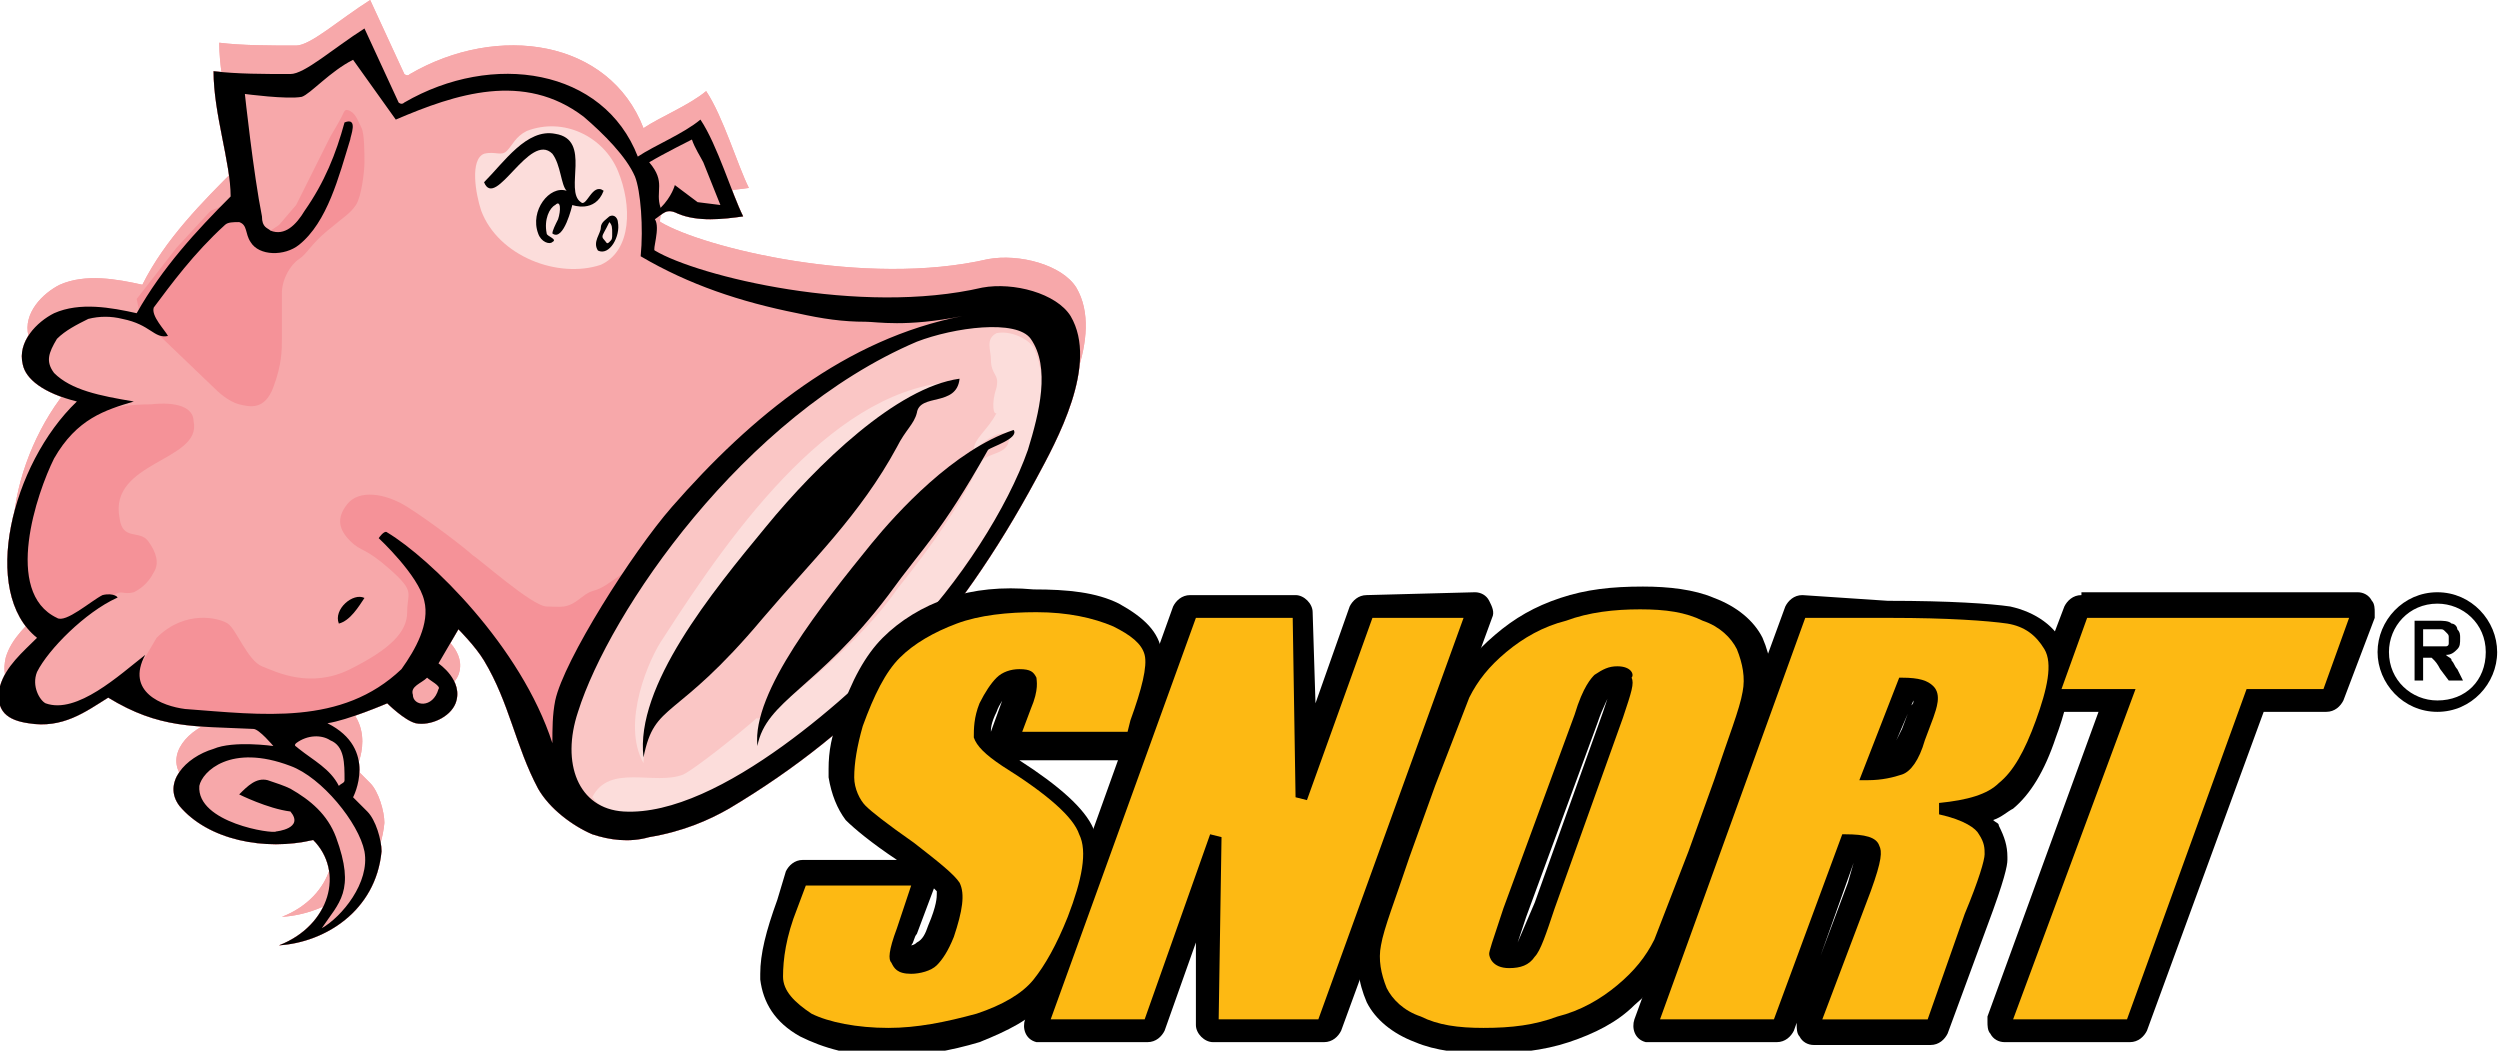 <?xml version="1.0" encoding="utf-8"?>
<!-- Generator: Adobe Illustrator 21.1.0, SVG Export Plug-In . SVG Version: 6.00 Build 0)  -->
<svg version="1.1" id="Layer_1" xmlns="http://www.w3.org/2000/svg" xmlns:xlink="http://www.w3.org/1999/xlink" x="0px" y="0px"
	 viewBox="0 0 87.8 36.9" style="enable-background:new 0 0 87.8 36.9;" xml:space="preserve">
<style type="text/css">
	.st0{fill:#F7A8AA;}
	.st1{fill:#FCDDDB;}
	.st2{fill:#F59298;}
	.st3{fill:#FAC6C5;}
	.st4{fill:#FDB913;}
</style>
<g>
	<g>
		<path id="B" class="st0" d="M37.6,11.1c-0.5-0.8-2-1.2-3.1-1c-4.3,1-10-0.4-11.5-1.3c-0.1,0,0.2-0.8,0-1.1
			c0.3-0.2,0.4-0.4,0.8-0.2c0.7,0.3,1.6,0.2,2.3,0.1c-0.4-0.8-0.9-2.5-1.5-3.4c-0.6,0.5-1.6,0.9-2.2,1.3c-1.2-3.1-5.1-3.7-8.2-1.9
			c-0.1,0.1-0.2,0-0.2,0L12.8,1c-1.1,0.7-2.1,1.6-2.6,1.6c-0.9,0-1.9,0-2.7-0.1c0,1.5,0.6,3.2,0.6,4.4C6.9,8.1,5.7,9.4,4.8,11
			c-0.9-0.2-2-0.4-2.9,0c-0.6,0.3-1.3,1-1.1,1.8c0.1,0.5,0.7,1,1.9,1.3c-2.3,2.2-3.4,6.7-1.4,8.3c-0.5,0.5-1.1,1-1.3,1.7
			C-0.2,25,0.3,25.3,1,25.4c1.2,0.2,2-0.4,2.8-0.9c1.8,1.1,3,1,5.1,1.1c0.2,0,0.7,0.6,0.7,0.6s-1.4-0.2-2.1,0.1
			c-1,0.3-1.8,1.2-1.2,2c1,1.2,3,1.6,4.7,1.2c1.1,1.1,0.6,3-1.2,3.7c1.6-0.1,3.4-1.2,3.6-3.3c0-0.4-0.2-1.1-0.5-1.4
			c-0.2-0.2-0.5-0.5-0.5-0.5s0.9-1.7-0.9-2.6c0.7-0.1,2.1-0.7,2.1-0.7s0.6,0.6,1,0.7c0.5,0.1,1.2-0.2,1.4-0.7
			c0.3-0.8-0.6-1.4-0.6-1.4l0.7-1.2c0,0,0.6,0.6,0.9,1.1c0.9,1.5,1.1,3,1.9,4.5c0.4,0.7,1.2,1.3,1.9,1.6c0.6,0.2,1.3,0.3,2,0.1
			c1.2-0.2,2.1-0.6,2.8-1c4.7-2.8,8-6.4,10.8-11.6C37.1,15.5,38.6,12.8,37.6,11.1L37.6,11.1z M24.3,4.9c0.1,0.3,0.3,0.6,0.4,0.8
			l0.6,1.5l-0.8-0.1l-0.8-0.6c0,0-0.1,0.4-0.5,0.8c-0.2-0.6,0.2-0.9-0.4-1.6C23.3,5.4,24.3,4.9,24.3,4.9L24.3,4.9z M12.8,29.9
			c0.2,1.1-0.8,2.3-1.5,2.7c0.6-0.9,1.2-1.3,0.5-3.2c-0.3-0.8-0.9-1.3-1.6-1.7c-0.2-0.1-0.5-0.2-0.8-0.3c-0.4-0.1-0.7,0.2-1,0.5
			c0,0,1,0.5,1.8,0.6c0.5,0.6-0.5,0.7-0.5,0.7c-0.1,0.1-2.8-0.3-2.7-1.6c0.1-0.5,1.1-1.5,3.2-0.7C11.3,27.3,12.6,28.9,12.8,29.9
			L12.8,29.9z M11.6,26c0.5,0.2,0.5,0.8,0.5,1.4c0,0.1-0.1,0.1-0.2,0.2c-0.3-0.6-0.9-0.9-1.4-1.3c-0.1-0.1-0.2-0.1-0.1-0.2
			C10.8,25.8,11.3,25.8,11.6,26L11.6,26z M15.4,24.2c-0.2,0.7-0.9,0.6-0.9,0.2c-0.1-0.3,0.3-0.4,0.5-0.6
			C15.1,23.9,15.5,24.1,15.4,24.2L15.4,24.2z M19.4,26.1c-1.1-3.4-4.3-6.5-5.8-7.4c-0.1-0.1-0.3,0.2-0.3,0.2s1.4,1.3,1.6,2.2
			c0.2,0.8-0.3,1.7-0.8,2.4c-2.1,2-4.9,1.6-7.6,1.4c-0.8-0.1-2.1-0.6-1.4-1.9c-0.9,0.7-2.4,2.1-3.5,1.7c-0.2-0.1-0.5-0.6-0.3-1.1
			c0.4-0.8,1.7-2.1,2.8-2.6C4.2,21,4,20.8,3.6,20.9c-0.4,0.2-1.3,1-1.6,0.8c-1.9-0.9-0.7-4.4-0.1-5.6c0.8-1.4,1.8-1.7,2.8-2
			c-1.2-0.2-2.2-0.4-2.8-1c-0.3-0.4-0.2-0.7,0.1-1.2c0.3-0.3,0.7-0.5,1.1-0.7c0.4-0.1,0.8-0.1,1.2,0c1,0.2,1.1,0.7,1.6,0.6
			c-0.1-0.2-0.6-0.7-0.5-1C6,10,6.8,8.9,7.9,7.9c0.1-0.1,0.3-0.1,0.5-0.1c0.3,0.1,0.2,0.4,0.4,0.7C9.1,9,10,9,10.5,8.6
			c1-0.8,1.4-2.4,1.8-3.7c0-0.1,0.3-0.8-0.2-0.6c-0.3,1.1-0.7,2.1-1.4,3.1C10.4,7.9,10,8.3,9.5,8.1C9.4,8,9.2,8,9.2,7.6
			C8.9,6.1,8.6,3.3,8.6,3.3s1.5,0.2,2,0.1c0.3-0.1,1-0.9,1.8-1.3c0.5,0.7,1,1.4,1.5,2.1c2.1-0.9,4.5-1.7,6.6-0.1
			c0.7,0.6,1.5,1.4,1.8,2.1c0.2,0.5,0.3,1.8,0.2,2.8C24.2,10,26,10.6,28,11c0.9,0.2,1.6,0.3,2.4,0.3c0.4,0,1.4,0.2,3.4-0.2
			c-4.1,0.8-7.4,3.5-10.2,6.7c-1.4,1.6-3.8,5.4-4.1,6.8C19.4,25.1,19.4,25.6,19.4,26.1L19.4,26.1z M36.1,15.8
			c-0.7,2-2.4,4.7-4.3,6.6c-1.7,1.8-6.5,6.3-9.9,6.1c-1.6-0.1-2.2-1.7-1.6-3.5c1.1-3.5,5.8-10.4,11.9-13c1.3-0.5,3.5-0.8,4-0.1
			C36.9,12.9,36.5,14.5,36.1,15.8L36.1,15.8z"/>
	</g>
	<g>
		<path id="C" class="st0" d="M37.6,11.1c-0.5-0.8-2-1.2-3.1-1c-4.3,1-10-0.4-11.5-1.3c-0.1,0,0.2-0.8,0-1.1
			c0.3-0.2,0.4-0.4,0.8-0.2c0.7,0.3,1.6,0.2,2.3,0.1c-0.4-0.8-0.9-2.5-1.5-3.4c-0.6,0.5-1.6,0.9-2.2,1.3c-1.2-3.1-5.1-3.7-8.2-1.9
			c-0.1,0.1-0.2,0-0.2,0L12.8,1c-1.1,0.7-2.1,1.6-2.6,1.6c-0.9,0-1.9,0-2.7-0.1c0,1.5,0.6,3.2,0.6,4.4C6.9,8.1,5.7,9.4,4.8,11
			c-0.9-0.2-2-0.4-2.9,0c-0.6,0.3-1.3,1-1.1,1.8c0.1,0.5,0.7,1,1.9,1.3c-2.3,2.2-3.4,6.7-1.4,8.3c-0.5,0.5-1.1,1-1.3,1.7
			C-0.2,25,0.3,25.3,1,25.4c1.2,0.2,2-0.4,2.8-0.9c1.8,1.1,3,1,5.1,1.1c0.2,0,0.7,0.6,0.7,0.6s-1.4-0.2-2.1,0.1
			c-1,0.3-1.8,1.2-1.2,2c1,1.2,3,1.6,4.7,1.2c1.1,1.1,0.6,3-1.2,3.7c1.6-0.1,3.4-1.2,3.6-3.3c0-0.4-0.2-1.1-0.5-1.4
			c-0.2-0.2-0.5-0.5-0.5-0.5s0.9-1.7-0.9-2.6c0.7-0.1,2.1-0.7,2.1-0.7s0.6,0.6,1,0.7c0.5,0.1,1.2-0.2,1.4-0.7
			c0.3-0.8-0.6-1.4-0.6-1.4l0.7-1.2c0,0,0.6,0.6,0.9,1.1c0.9,1.5,1.1,3,1.9,4.5c0.4,0.7,1.2,1.3,1.9,1.6c0.6,0.2,1.3,0.3,2,0.1
			c1.2-0.2,2.1-0.6,2.8-1c4.7-2.8,8-6.4,10.8-11.6C37.1,15.5,38.6,12.8,37.6,11.1L37.6,11.1z M36.1,15.8c-0.7,2-2.4,4.7-4.3,6.6
			c-1.7,1.8-6.5,6.3-9.9,6.1c-1.6-0.1-2.2-1.7-1.6-3.5c1.1-3.5,5.8-10.4,11.9-13c1.3-0.5,3.5-0.8,4-0.1
			C36.9,12.9,36.5,14.5,36.1,15.8L36.1,15.8z"/>
	</g>
</g>
<g>
	<g>
		<path id="D" class="st1" d="M16.9,7.4c-0.2-0.6-0.4-1.8,0.1-2c0.4-0.1,0.6,0.1,0.8-0.1s0.3-0.5,0.7-0.7c1.3-0.5,2.7,0.2,3.2,1.4
			s0.5,2.8-0.6,3.3C19.6,9.8,17.5,9,16.9,7.4L16.9,7.4z"/>
	</g>
	<g>
		<path id="E" class="st1" d="M34.8,12.6c0-0.3-0.2-0.7,0.2-0.9c0.5-0.1,1.1,0.2,1.3,0.5c1.3,2.8-2.1,7.5-4.3,10.1
			c-1.9,2.3-4.6,4.4-7.6,5.8c-1.2,0.4-2.7,1-3.6-0.1c0.6-1.2,2.2-0.4,3.2-0.8c0.4-0.2,1.8-1.3,2.6-2c-0.2,0.4,3.4-2.3,4.9-4.5
			c1.2-1.5,2.2-2.9,2.9-4.4c0.2-0.4,0.8-0.3,1-0.7c0-0.1,0.2-0.4,0-0.4c-0.5,0-0.8,0.3-1.2,0.6c0-0.4,0.5-0.7,0.8-1.3
			c-0.1,0.1-0.2-0.3,0-0.9C35.1,13.1,34.8,13.2,34.8,12.6L34.8,12.6z"/>
	</g>
	<g>
		<path id="F" class="st1" d="M29.7,15.6c-2.5,2.2-4.8,5.3-6.4,8.4c-0.7,1.4-0.7,2.9-0.7,2.8c-0.8-1.4,0.2-3.7,0.7-4.4
			c2.5-3.9,6.1-8.9,10.4-9C32.3,13.6,30.7,14.7,29.7,15.6L29.7,15.6z"/>
	</g>
</g>
<g>
	<g>
		<path id="G" class="st2" d="M5.5,22.4c1-1,2.2-0.7,2.5-0.5c0.3,0.2,0.7,1.3,1.2,1.5s1.7,0.8,3.1,0.1s2-1.3,2-2s0.3-0.7-0.6-1.5
			s-1-0.6-1.4-1s-0.5-0.8-0.1-1.3s1.3-0.4,2.1,0.1s2.1,1.5,2.3,1.7c0.2,0.1,2.1,1.8,2.6,1.8s0.7,0.1,1.2-0.3
			c0.5-0.4,0.4-0.1,1.1-0.6l1-0.7l-1.4,2.8l-1.1,3l-0.4,1.2l-1.2-1.8l-0.6-1.4l-1.1-0.9l-0.7-0.7l-0.6,0.7l-0.9,1.5l-3.7,1.5L8,25.3
			l-2.3-0.2l-1.2-1"/>
	</g>
	<g>
		<path id="H" class="st2" d="M6.8,14.8c0.3,1.4-3,1.4-2.6,3.4c0.1,0.8,0.7,0.4,1,0.8s0.4,0.8,0.2,1.1c-0.2,0.4-0.5,0.6-0.7,0.7
			c-0.4,0.1-0.4-0.1-0.7,0.1c-0.4,0.1-0.5,0.4-0.5,0.4l-1,0.7L2,22.2l-0.9-0.7l-0.4-1.1l0.2-2.1l0.5-1.6l0.9-1.5L3,14.4l1.1-0.1
			c0,0,0.5-0.1,1.2-0.1C6.2,14.1,6.8,14.3,6.8,14.8L6.8,14.8z"/>
	</g>
	<g>
		<path id="I" class="st2" d="M5.2,11.4l2.4,2.3c0,0,0.4,0.4,0.8,0.5s0.9,0.2,1.2-0.6s0.3-1.3,0.3-1.7s0-1.1,0-1.6s0.3-1,0.6-1.2
			s0.4-0.5,1-1s0.8-0.6,1-0.9s0.3-1.2,0.3-1.5s0-1-0.1-1.2s-0.2-0.5-0.4-0.6s-0.2,0-0.3,0.2s-0.4,0.7-0.4,0.7l-0.2,0.4l-0.4,0.8
			l-0.4,0.8l-0.2,0.4l-0.6,0.7L9.5,8.1L9,8.2L8.4,7.3L7.9,7.2L7.4,7.4L6.2,8.7l-1.4,1.8L4.9,11"/>
	</g>
</g>
<g>
	<g>
		<path id="B_1_" class="st0" d="M37.6,11.1c-0.5-0.8-2-1.2-3.1-1c-4.3,1-10-0.4-11.5-1.3c-0.1,0,0.2-0.8,0-1.1
			c0.3-0.2,0.4-0.4,0.8-0.2c0.7,0.3,1.6,0.2,2.3,0.1c-0.4-0.8-0.9-2.5-1.5-3.4c-0.6,0.5-1.6,0.9-2.2,1.3c-1.2-3.1-5.1-3.7-8.2-1.9
			c-0.1,0.1-0.2,0-0.2,0L12.8,1c-1.1,0.7-2.1,1.6-2.6,1.6c-0.9,0-1.9,0-2.7-0.1c0,1.5,0.6,3.2,0.6,4.4C6.9,8.1,5.7,9.4,4.8,11
			c-0.9-0.2-2-0.4-2.9,0c-0.6,0.3-1.3,1-1.1,1.8c0.1,0.5,0.7,1,1.9,1.3c-2.3,2.2-3.4,6.7-1.4,8.3c-0.5,0.5-1.1,1-1.3,1.7
			C-0.2,25,0.3,25.3,1,25.4c1.2,0.2,2-0.4,2.8-0.9c1.8,1.1,3,1,5.1,1.1c0.2,0,0.7,0.6,0.7,0.6s-1.4-0.2-2.1,0.1
			c-1,0.3-1.8,1.2-1.2,2c1,1.2,3,1.6,4.7,1.2c1.1,1.1,0.6,3-1.2,3.7c1.6-0.1,3.4-1.2,3.6-3.3c0-0.4-0.2-1.1-0.5-1.4
			c-0.2-0.2-0.5-0.5-0.5-0.5s0.9-1.7-0.9-2.6c0.7-0.1,2.1-0.7,2.1-0.7s0.6,0.6,1,0.7c0.5,0.1,1.2-0.2,1.4-0.7
			c0.3-0.8-0.6-1.4-0.6-1.4l0.7-1.2c0,0,0.6,0.6,0.9,1.1c0.9,1.5,1.1,3,1.9,4.5c0.4,0.7,1.2,1.3,1.9,1.6c0.6,0.2,1.3,0.3,2,0.1
			c1.2-0.2,2.1-0.6,2.8-1c4.7-2.8,8-6.4,10.8-11.6C37.1,15.5,38.6,12.8,37.6,11.1L37.6,11.1z M24.3,4.9c0.1,0.3,0.3,0.6,0.4,0.8
			l0.6,1.5l-0.8-0.1l-0.8-0.6c0,0-0.1,0.4-0.5,0.8c-0.2-0.6,0.2-0.9-0.4-1.6C23.3,5.4,24.3,4.9,24.3,4.9L24.3,4.9z M12.8,29.9
			c0.2,1.1-0.8,2.3-1.5,2.7c0.6-0.9,1.2-1.3,0.5-3.2c-0.3-0.8-0.9-1.3-1.6-1.7c-0.2-0.1-0.5-0.2-0.8-0.3c-0.4-0.1-0.7,0.2-1,0.5
			c0,0,1,0.5,1.8,0.6c0.5,0.6-0.5,0.7-0.5,0.7c-0.1,0.1-2.8-0.3-2.7-1.6c0.1-0.5,1.1-1.5,3.2-0.7C11.3,27.3,12.6,28.9,12.8,29.9
			L12.8,29.9z M11.6,26c0.5,0.2,0.5,0.8,0.5,1.4c0,0.1-0.1,0.1-0.2,0.2c-0.3-0.6-0.9-0.9-1.4-1.3c-0.1-0.1-0.2-0.1-0.1-0.2
			C10.8,25.8,11.3,25.8,11.6,26L11.6,26z M15.4,24.2c-0.2,0.7-0.9,0.6-0.9,0.2c-0.1-0.3,0.3-0.4,0.5-0.6
			C15.1,23.9,15.5,24.1,15.4,24.2L15.4,24.2z M19.4,26.1c-1.1-3.4-4.3-6.5-5.8-7.4c-0.1-0.1-0.3,0.2-0.3,0.2s1.4,1.3,1.6,2.2
			c0.2,0.8-0.3,1.7-0.8,2.4c-2.1,2-4.9,1.6-7.6,1.4c-0.8-0.1-2.1-0.6-1.4-1.9c-0.9,0.7-2.4,2.1-3.5,1.7c-0.2-0.1-0.5-0.6-0.3-1.1
			c0.4-0.8,1.7-2.1,2.8-2.6C4.2,21,4,20.8,3.6,20.9c-0.4,0.2-1.3,1-1.6,0.8c-1.9-0.9-0.7-4.4-0.1-5.6c0.8-1.4,1.8-1.7,2.8-2
			c-1.2-0.2-2.2-0.4-2.8-1c-0.3-0.4-0.2-0.7,0.1-1.2c0.3-0.3,0.7-0.5,1.1-0.7c0.4-0.1,0.8-0.1,1.2,0c1,0.2,1.1,0.7,1.6,0.6
			c-0.1-0.2-0.6-0.7-0.5-1C6,10,6.8,8.9,7.9,7.9c0.1-0.1,0.3-0.1,0.5-0.1c0.3,0.1,0.2,0.4,0.4,0.7C9.1,9,10,9,10.5,8.6
			c1-0.8,1.4-2.4,1.8-3.7c0-0.1,0.3-0.8-0.2-0.6c-0.3,1.1-0.7,2.1-1.4,3.1C10.4,7.9,10,8.3,9.5,8.1C9.4,8,9.2,8,9.2,7.6
			C8.9,6.1,8.6,3.3,8.6,3.3s1.5,0.2,2,0.1c0.3-0.1,1-0.9,1.8-1.3c0.5,0.7,1,1.4,1.5,2.1c2.1-0.9,4.5-1.7,6.6-0.1
			c0.7,0.6,1.5,1.4,1.8,2.1c0.2,0.5,0.3,1.8,0.2,2.8C24.2,10,26,10.6,28,11c0.9,0.2,1.6,0.3,2.4,0.3c0.4,0,1.4,0.2,3.4-0.2
			c-4.1,0.8-7.4,3.5-10.2,6.7c-1.4,1.6-3.8,5.4-4.1,6.8C19.4,25.1,19.4,25.6,19.4,26.1L19.4,26.1z M36.1,15.8
			c-0.7,2-2.4,4.7-4.3,6.6c-1.7,1.8-6.5,6.3-9.9,6.1c-1.6-0.1-2.2-1.7-1.6-3.5c1.1-3.5,5.8-10.4,11.9-13c1.3-0.5,3.5-0.8,4-0.1
			C36.9,12.9,36.5,14.5,36.1,15.8L36.1,15.8z"/>
	</g>
	<g>
		<path id="C_1_" class="st0" d="M37.6,11.1c-0.5-0.8-2-1.2-3.1-1c-4.3,1-10-0.4-11.5-1.3c-0.1,0,0.2-0.8,0-1.1
			c0.3-0.2,0.4-0.4,0.8-0.2c0.7,0.3,1.6,0.2,2.3,0.1c-0.4-0.8-0.9-2.5-1.5-3.4c-0.6,0.5-1.6,0.9-2.2,1.3c-1.2-3.1-5.1-3.7-8.2-1.9
			c-0.1,0.1-0.2,0-0.2,0L12.8,1c-1.1,0.7-2.1,1.6-2.6,1.6c-0.9,0-1.9,0-2.7-0.1c0,1.5,0.6,3.2,0.6,4.4C6.9,8.1,5.7,9.4,4.8,11
			c-0.9-0.2-2-0.4-2.9,0c-0.6,0.3-1.3,1-1.1,1.8c0.1,0.5,0.7,1,1.9,1.3c-2.3,2.2-3.4,6.7-1.4,8.3c-0.5,0.5-1.1,1-1.3,1.7
			C-0.2,25,0.3,25.3,1,25.4c1.2,0.2,2-0.4,2.8-0.9c1.8,1.1,3,1,5.1,1.1c0.2,0,0.7,0.6,0.7,0.6s-1.4-0.2-2.1,0.1
			c-1,0.3-1.8,1.2-1.2,2c1,1.2,3,1.6,4.7,1.2c1.1,1.1,0.6,3-1.2,3.7c1.6-0.1,3.4-1.2,3.6-3.3c0-0.4-0.2-1.1-0.5-1.4
			c-0.2-0.2-0.5-0.5-0.5-0.5s0.9-1.7-0.9-2.6c0.7-0.1,2.1-0.7,2.1-0.7s0.6,0.6,1,0.7c0.5,0.1,1.2-0.2,1.4-0.7
			c0.3-0.8-0.6-1.4-0.6-1.4l0.7-1.2c0,0,0.6,0.6,0.9,1.1c0.9,1.5,1.1,3,1.9,4.5c0.4,0.7,1.2,1.3,1.9,1.6c0.6,0.2,1.3,0.3,2,0.1
			c1.2-0.2,2.1-0.6,2.8-1c4.7-2.8,8-6.4,10.8-11.6C37.1,15.5,38.6,12.8,37.6,11.1L37.6,11.1z M36.1,15.8c-0.7,2-2.4,4.7-4.3,6.6
			c-1.7,1.8-6.5,6.3-9.9,6.1c-1.6-0.1-2.2-1.7-1.6-3.5c1.1-3.5,5.8-10.4,11.9-13c1.3-0.5,3.5-0.8,4-0.1
			C36.9,12.9,36.5,14.5,36.1,15.8L36.1,15.8z"/>
	</g>
</g>
<g>
	<g>
		<path id="D_1_" class="st1" d="M16.9,7.4c-0.2-0.6-0.4-1.8,0.1-2c0.4-0.1,0.6,0.1,0.8-0.1s0.3-0.5,0.7-0.7
			c1.3-0.5,2.7,0.2,3.2,1.4s0.5,2.8-0.6,3.3C19.6,9.8,17.5,9,16.9,7.4L16.9,7.4z"/>
	</g>
	<g>
		<path id="E_1_" class="st1" d="M34.8,12.6c0-0.3-0.2-0.7,0.2-0.9c0.5-0.1,1.1,0.2,1.3,0.5c1.3,2.8-2.1,7.5-4.3,10.1
			c-1.9,2.3-4.6,4.4-7.6,5.8c-1.2,0.4-2.7,1-3.6-0.1c0.6-1.2,2.2-0.4,3.2-0.8c0.4-0.2,1.8-1.3,2.6-2c-0.2,0.4,3.4-2.3,4.9-4.5
			c1.2-1.5,2.2-2.9,2.9-4.4c0.2-0.4,0.8-0.3,1-0.7c0-0.1,0.2-0.4,0-0.4c-0.5,0-0.8,0.3-1.2,0.6c0-0.4,0.5-0.7,0.8-1.3
			c-0.1,0.1-0.2-0.3,0-0.9C35.1,13.1,34.8,13.2,34.8,12.6L34.8,12.6z"/>
	</g>
	<g>
		<path id="F_1_" class="st1" d="M29.7,15.6c-2.5,2.2-4.8,5.3-6.4,8.4c-0.7,1.4-0.7,2.9-0.7,2.8c-0.8-1.4,0.2-3.7,0.7-4.4
			c2.5-3.9,6.1-8.9,10.4-9C32.3,13.6,30.7,14.7,29.7,15.6L29.7,15.6z"/>
	</g>
</g>
<g>
	<g>
		<path id="G_1_" class="st2" d="M5.5,22.4c1-1,2.2-0.7,2.5-0.5c0.3,0.2,0.7,1.3,1.2,1.5s1.7,0.8,3.1,0.1s2-1.3,2-2s0.3-0.7-0.6-1.5
			s-1-0.6-1.4-1s-0.5-0.8-0.1-1.3s1.3-0.4,2.1,0.1s2.1,1.5,2.3,1.7c0.2,0.1,2.1,1.8,2.6,1.8s0.7,0.1,1.2-0.3
			c0.5-0.4,0.4-0.1,1.1-0.6l1-0.7l-1.4,2.8l-1.1,3l-0.4,1.2l-1.2-1.8l-0.6-1.4l-1.1-0.9l-0.7-0.7l-0.6,0.7l-0.9,1.5l-3.7,1.5L8,25.3
			l-2.3-0.2l-1.2-1"/>
	</g>
	<g>
		<path id="H_1_" class="st2" d="M6.8,14.8c0.3,1.4-3,1.4-2.6,3.4c0.1,0.8,0.7,0.4,1,0.8s0.4,0.8,0.2,1.1c-0.2,0.4-0.5,0.6-0.7,0.7
			c-0.4,0.1-0.4-0.1-0.7,0.1c-0.4,0.1-0.5,0.4-0.5,0.4l-1,0.7L2,22.2l-0.9-0.7l-0.4-1.1l0.2-2.1l0.5-1.6l0.9-1.5L3,14.4l1.1-0.1
			c0,0,0.5-0.1,1.2-0.1C6.2,14.1,6.8,14.3,6.8,14.8L6.8,14.8z"/>
	</g>
	<g>
		<path id="I_1_" class="st2" d="M5.2,11.4l2.4,2.3c0,0,0.4,0.4,0.8,0.5s0.9,0.2,1.2-0.6s0.3-1.3,0.3-1.7s0-1.1,0-1.6s0.3-1,0.6-1.2
			s0.4-0.5,1-1s0.8-0.6,1-0.9s0.3-1.2,0.3-1.5s0-1-0.1-1.2s-0.2-0.5-0.4-0.6s-0.2,0-0.3,0.2s-0.4,0.7-0.4,0.7l-0.2,0.4l-0.4,0.8
			l-0.4,0.8l-0.2,0.4l-0.6,0.7L9.5,8.1L9,8.2L8.4,7.3L7.9,7.2L7.4,7.4L6.2,8.7l-1.4,1.8L4.9,11"/>
	</g>
</g>
<g>
	<g>
		<path id="B_2_" class="st0" d="M37.8,10.1c-0.5-0.8-2-1.2-3.1-1c-4.3,1-10-0.4-11.5-1.3c-0.1,0,0.2-0.8,0-1.1
			c0.3-0.2,0.4-0.4,0.8-0.2c0.7,0.3,1.6,0.2,2.3,0.1c-0.4-0.8-0.9-2.5-1.5-3.4c-0.6,0.5-1.6,0.9-2.2,1.3c-1.2-3.1-5.1-3.7-8.2-1.9
			c-0.1,0.1-0.2,0-0.2,0L13,0c-1.1,0.7-2.1,1.6-2.6,1.6c-0.9,0-1.9,0-2.7-0.1c0,1.5,0.6,3.2,0.6,4.4C7.1,7.1,5.8,8.4,5,10
			c-0.9-0.2-2-0.4-2.9,0c-0.6,0.3-1.3,1-1.1,1.8c0.1,0.5,0.7,1,1.9,1.3c-2.3,2.2-3.4,6.7-1.4,8.3c-0.5,0.5-1.1,1-1.3,1.7
			C0,24,0.5,24.3,1.1,24.4c1.2,0.2,2-0.4,2.8-0.9c1.8,1.1,3,1,5.1,1.1c0.2,0,0.7,0.6,0.7,0.6s-1.4-0.2-2.1,0.1c-1,0.3-1.8,1.2-1.2,2
			c1,1.2,3,1.6,4.7,1.2c1.1,1.1,0.6,3-1.2,3.7c1.6-0.1,3.4-1.2,3.6-3.3c0-0.4-0.2-1.1-0.5-1.4c-0.2-0.2-0.5-0.5-0.5-0.5
			s0.9-1.7-0.9-2.6c0.7-0.1,2.1-0.7,2.1-0.7s0.6,0.6,1,0.7c0.5,0.1,1.2-0.2,1.4-0.7c0.3-0.8-0.6-1.4-0.6-1.4l0.7-1.2
			c0,0,0.6,0.6,0.9,1.1c0.9,1.5,1.1,3,1.9,4.5c0.4,0.7,1.2,1.3,1.9,1.6c0.6,0.2,1.3,0.3,2,0.1c1.2-0.2,2.1-0.6,2.8-1
			c4.7-2.8,8-6.4,10.8-11.6C37.3,14.5,38.8,11.8,37.8,10.1L37.8,10.1z M24.5,3.9c0.1,0.3,0.3,0.6,0.4,0.8l0.6,1.5l-0.8-0.1l-0.8-0.6
			c0,0-0.1,0.4-0.5,0.8c-0.2-0.6,0.2-0.9-0.4-1.6C23.4,4.4,24.5,3.9,24.5,3.9L24.5,3.9z M13,28.9c0.2,1.1-0.8,2.3-1.5,2.7
			c0.6-0.9,1.2-1.3,0.5-3.2c-0.3-0.8-0.9-1.3-1.6-1.7c-0.2-0.1-0.5-0.2-0.8-0.3c-0.4-0.1-0.7,0.2-1,0.5c0,0,1,0.5,1.8,0.6
			c0.5,0.6-0.5,0.7-0.5,0.7c-0.1,0.1-2.8-0.3-2.6-1.6c0.1-0.5,1.1-1.5,3.2-0.7C11.5,26.3,12.8,27.9,13,28.9L13,28.9z M11.8,25
			c0.5,0.2,0.5,0.8,0.5,1.4c0,0.1-0.1,0.1-0.2,0.2c-0.3-0.6-0.9-0.9-1.4-1.3c-0.1-0.1-0.2-0.1-0.1-0.2C11,24.8,11.4,24.8,11.8,25
			L11.8,25z M15.6,23.2c-0.2,0.7-0.9,0.6-0.9,0.2c-0.1-0.3,0.3-0.4,0.5-0.6C15.3,22.9,15.7,23.1,15.6,23.2L15.6,23.2z M19.6,25.1
			c-1.1-3.4-4.3-6.5-5.8-7.4c-0.1-0.1-0.3,0.2-0.3,0.2s1.4,1.3,1.6,2.2c0.2,0.8-0.3,1.7-0.8,2.4c-2.1,2-4.9,1.6-7.6,1.4
			c-0.8-0.1-2.1-0.6-1.4-1.9c-0.9,0.7-2.4,2.1-3.5,1.7c-0.2-0.1-0.5-0.6-0.3-1.1c0.4-0.8,1.7-2.1,2.8-2.6c0.1-0.1-0.1-0.3-0.5-0.1
			c-0.4,0.2-1.3,1-1.6,0.8c-1.9-0.9-0.7-4.4-0.1-5.6c0.8-1.4,1.8-1.7,2.8-2c-1.2-0.2-2.2-0.4-2.8-1c-0.3-0.4-0.2-0.7,0.1-1.2
			c0.3-0.3,0.7-0.5,1.1-0.7c0.4-0.1,0.8-0.1,1.2,0c1,0.2,1.1,0.7,1.6,0.6c-0.1-0.2-0.6-0.7-0.5-1C6.1,9,7,7.9,8.1,6.9
			c0.1-0.1,0.3-0.1,0.5-0.1C8.9,6.9,8.8,7.2,9,7.5C9.3,8,10.1,8,10.7,7.6c1-0.8,1.4-2.4,1.8-3.7c0-0.1,0.3-0.8-0.2-0.6
			c-0.3,1.1-0.7,2.1-1.4,3.1c-0.3,0.4-0.7,0.8-1.2,0.6C9.6,7,9.4,7,9.3,6.6C9.1,5.1,8.8,2.3,8.8,2.3s1.5,0.2,2,0.1
			c0.3-0.1,1-0.9,1.8-1.3c0.5,0.7,1,1.4,1.5,2.1c2.1-0.9,4.6-1.7,6.6-0.1c0.7,0.6,1.5,1.4,1.8,2.1c0.2,0.5,0.3,1.8,0.2,2.8
			c1.8,0.9,3.5,1.5,5.5,1.9c0.9,0.2,1.6,0.3,2.4,0.3c0.4,0,1.4,0.2,3.4-0.2c-4.1,0.8-7.4,3.5-10.2,6.7c-1.4,1.6-3.8,5.4-4.1,6.8
			C19.6,24.1,19.5,24.6,19.6,25.1L19.6,25.1z M36.3,14.8c-0.7,2-2.4,4.7-4.3,6.6c-1.7,1.8-6.5,6.3-9.9,6.1c-1.6-0.1-2.2-1.7-1.6-3.5
			c1.1-3.5,5.8-10.4,11.9-13c1.3-0.5,3.5-0.8,4-0.1C37.1,11.9,36.7,13.5,36.3,14.8L36.3,14.8z"/>
	</g>
	<g>
		<path id="C_2_" class="st0" d="M37.8,10.1c-0.5-0.8-2-1.2-3.1-1c-4.3,1-10-0.4-11.5-1.3c-0.1,0,0.2-0.8,0-1.1
			c0.3-0.2,0.4-0.4,0.8-0.2c0.7,0.3,1.6,0.2,2.3,0.1c-0.4-0.8-0.9-2.5-1.5-3.4c-0.6,0.5-1.6,0.9-2.2,1.3c-1.2-3.1-5.1-3.7-8.2-1.9
			c-0.1,0.1-0.2,0-0.2,0L13,0c-1.1,0.7-2.1,1.6-2.6,1.6c-0.9,0-1.9,0-2.7-0.1c0,1.5,0.6,3.2,0.6,4.4C7.1,7.1,5.8,8.4,5,10
			c-0.9-0.2-2-0.4-2.9,0c-0.6,0.3-1.3,1-1.1,1.8c0.1,0.5,0.7,1,1.9,1.3c-2.3,2.2-3.4,6.7-1.4,8.3c-0.5,0.5-1.1,1-1.3,1.7
			C0,24,0.5,24.3,1.1,24.4c1.2,0.2,2-0.4,2.8-0.9c1.8,1.1,3,1,5.1,1.1c0.2,0,0.7,0.6,0.7,0.6s-1.4-0.2-2.1,0.1c-1,0.3-1.8,1.2-1.2,2
			c1,1.2,3,1.6,4.7,1.2c1.1,1.1,0.6,3-1.2,3.7c1.6-0.1,3.4-1.2,3.6-3.3c0-0.4-0.2-1.1-0.5-1.4c-0.2-0.2-0.5-0.5-0.5-0.5
			s0.9-1.7-0.9-2.6c0.7-0.1,2.1-0.7,2.1-0.7s0.6,0.6,1,0.7c0.5,0.1,1.2-0.2,1.4-0.7c0.3-0.8-0.6-1.4-0.6-1.4l0.7-1.2
			c0,0,0.6,0.6,0.9,1.1c0.9,1.5,1.1,3,1.9,4.5c0.4,0.7,1.2,1.3,1.9,1.6c0.6,0.2,1.3,0.3,2,0.1c1.2-0.2,2.1-0.6,2.8-1
			c4.7-2.8,8-6.4,10.8-11.6C37.3,14.5,38.8,11.8,37.8,10.1L37.8,10.1z M36.3,14.8c-0.7,2-2.4,4.7-4.3,6.6c-1.7,1.8-6.5,6.3-9.9,6.1
			c-1.6-0.1-2.2-1.7-1.6-3.5c1.1-3.5,5.8-10.4,11.9-13c1.3-0.5,3.5-0.8,4-0.1C37.1,11.9,36.7,13.5,36.3,14.8L36.3,14.8z"/>
	</g>
</g>
<path class="st3" d="M20.7,28.5c1.6,1.7,7-0.7,11.2-5.6c4.2-4.9,6.2-10,5-11.5c-1-1.3-7.5,0.4-12,5.7C20.6,22,18.6,26.2,20.7,28.5
	L20.7,28.5z"/>
<g>
	<g>
		<path id="D_2_" class="st1" d="M16.9,7.4c-0.2-0.6-0.4-1.8,0.1-2c0.4-0.1,0.6,0.1,0.8-0.1s0.3-0.5,0.7-0.7
			c1.3-0.5,2.7,0.2,3.2,1.4s0.5,2.8-0.6,3.3C19.6,9.8,17.5,9,16.9,7.4L16.9,7.4z"/>
	</g>
	<g>
		<path id="E_2_" class="st1" d="M34.8,12.6c0-0.3-0.2-0.7,0.2-0.9c0.5-0.1,1.1,0.2,1.3,0.5c1.3,2.8-2.1,7.5-4.3,10.1
			c-1.9,2.3-4.6,4.4-7.6,5.8c-1.2,0.4-2.7,1-3.6-0.1c0.6-1.2,2.2-0.4,3.2-0.8c0.4-0.2,1.8-1.3,2.6-2c-0.2,0.4,3.4-2.3,4.9-4.5
			c1.2-1.5,2.2-2.9,2.9-4.4c0.2-0.4,0.8-0.3,1-0.7c0-0.1,0.2-0.4,0-0.4c-0.5,0-0.8,0.3-1.2,0.6c0-0.4,0.5-0.7,0.8-1.3
			c-0.1,0.1-0.2-0.3,0-0.9C35.1,13.1,34.8,13.2,34.8,12.6L34.8,12.6z"/>
	</g>
	<g>
		<path id="F_2_" class="st1" d="M29.7,15.6c-2.5,2.2-4.8,5.3-6.4,8.4c-0.7,1.4-0.7,2.9-0.7,2.8c-0.8-1.4,0.2-3.7,0.7-4.4
			c2.5-3.9,6.1-8.9,10.4-9C32.3,13.6,30.7,14.7,29.7,15.6L29.7,15.6z"/>
	</g>
</g>
<g>
	<g>
		<path id="G_2_" class="st2" d="M5.5,22.4c1-1,2.2-0.7,2.5-0.5c0.3,0.2,0.7,1.3,1.2,1.5s1.7,0.8,3.1,0.1s2-1.3,2-2s0.3-0.7-0.6-1.5
			s-1-0.6-1.4-1s-0.5-0.8-0.1-1.3s1.3-0.4,2.1,0.1s2.1,1.5,2.3,1.7c0.2,0.1,2.1,1.8,2.6,1.8s0.7,0.1,1.2-0.3
			c0.5-0.4,0.4-0.1,1.1-0.6l1-0.7l-1.4,2.8l-1.1,3l-0.4,1.2l-1.2-1.8l-0.6-1.4l-1.1-0.9l-0.7-0.7l-0.6,0.7l-0.9,1.5l-3.7,1.5L8,25.3
			l-2.3-0.2l-1.2-1"/>
	</g>
	<g>
		<path id="H_2_" class="st2" d="M6.8,14.8c0.3,1.4-3,1.4-2.6,3.4c0.1,0.8,0.7,0.4,1,0.8s0.4,0.8,0.2,1.1c-0.2,0.4-0.5,0.6-0.7,0.7
			c-0.4,0.1-0.4-0.1-0.7,0.1c-0.4,0.1-0.5,0.4-0.5,0.4l-1,0.7L2,22.2l-0.9-0.7l-0.4-1.1l0.2-2.1l0.5-1.6l0.9-1.5L3,14.4l1.1-0.1
			c0,0,0.5-0.1,1.2-0.1C6.2,14.1,6.8,14.3,6.8,14.8L6.8,14.8z"/>
	</g>
	<g>
		<path id="I_2_" class="st2" d="M5.2,11.4l2.4,2.3c0,0,0.4,0.4,0.8,0.5s0.9,0.2,1.2-0.6s0.3-1.3,0.3-1.7s0-1.1,0-1.6s0.3-1,0.6-1.2
			s0.4-0.5,1-1s0.8-0.6,1-0.9s0.3-1.2,0.3-1.5s0-1-0.1-1.2s-0.2-0.5-0.4-0.6s-0.2,0-0.3,0.2s-0.4,0.7-0.4,0.7l-0.2,0.4l-0.4,0.8
			l-0.4,0.8l-0.2,0.4l-0.6,0.7L9.5,8.1L9,8.2L8.4,7.3L7.9,7.2L7.4,7.4L6.2,8.7l-1.4,1.8L4.9,11"/>
	</g>
</g>
<g>
	<path id="B_3_" d="M37.6,11.1c-0.5-0.8-2-1.2-3.1-1c-4.3,1-10-0.4-11.5-1.3c-0.1,0,0.2-0.8,0-1.1c0.3-0.2,0.4-0.4,0.8-0.2
		c0.7,0.3,1.6,0.2,2.3,0.1c-0.4-0.8-0.9-2.5-1.5-3.4c-0.6,0.5-1.6,0.9-2.2,1.3c-1.2-3.1-5.1-3.7-8.2-1.9c-0.1,0.1-0.2,0-0.2,0
		L12.8,1c-1.1,0.7-2.1,1.6-2.6,1.6c-0.9,0-1.9,0-2.7-0.1c0,1.5,0.6,3.2,0.6,4.4C6.9,8.1,5.7,9.4,4.8,11c-0.9-0.2-2-0.4-2.9,0
		c-0.6,0.3-1.3,1-1.1,1.8c0.1,0.5,0.7,1,1.9,1.3c-2.3,2.2-3.4,6.7-1.4,8.3c-0.5,0.5-1.1,1-1.3,1.7C-0.2,25,0.3,25.3,1,25.4
		c1.2,0.2,2-0.4,2.8-0.9c1.8,1.1,3,1,5.1,1.1c0.2,0,0.7,0.6,0.7,0.6s-1.4-0.2-2.1,0.1c-1,0.3-1.8,1.2-1.2,2c1,1.2,3,1.6,4.7,1.2
		c1.1,1.1,0.6,3-1.2,3.7c1.6-0.1,3.4-1.2,3.6-3.3c0-0.4-0.2-1.1-0.5-1.4c-0.2-0.2-0.5-0.5-0.5-0.5s0.9-1.7-0.9-2.6
		c0.7-0.1,2.1-0.7,2.1-0.7s0.6,0.6,1,0.7c0.5,0.1,1.2-0.2,1.4-0.7c0.3-0.8-0.6-1.4-0.6-1.4l0.7-1.2c0,0,0.6,0.6,0.9,1.1
		c0.9,1.5,1.1,3,1.9,4.5c0.4,0.7,1.2,1.3,1.9,1.6c0.6,0.2,1.3,0.3,2,0.1c1.2-0.2,2.1-0.6,2.8-1c4.7-2.8,8-6.4,10.8-11.6
		C37.1,15.5,38.6,12.8,37.6,11.1L37.6,11.1z M24.3,4.9c0.1,0.3,0.3,0.6,0.4,0.8l0.6,1.5l-0.8-0.1l-0.8-0.6c0,0-0.1,0.4-0.5,0.8
		c-0.2-0.6,0.2-0.9-0.4-1.6C23.3,5.4,24.3,4.9,24.3,4.9L24.3,4.9z M12.8,29.9c0.2,1.1-0.8,2.3-1.5,2.7c0.6-0.9,1.2-1.3,0.5-3.2
		c-0.3-0.8-0.9-1.3-1.6-1.7c-0.2-0.1-0.5-0.2-0.8-0.3c-0.4-0.1-0.7,0.2-1,0.5c0,0,1,0.5,1.8,0.6c0.5,0.6-0.5,0.7-0.5,0.7
		c-0.1,0.1-2.8-0.3-2.7-1.6c0.1-0.5,1.1-1.5,3.2-0.7C11.3,27.3,12.6,28.9,12.8,29.9L12.8,29.9z M11.6,26c0.5,0.2,0.5,0.8,0.5,1.4
		c0,0.1-0.1,0.1-0.2,0.2c-0.3-0.6-0.9-0.9-1.4-1.3c-0.1-0.1-0.2-0.1-0.1-0.2C10.8,25.8,11.3,25.8,11.6,26L11.6,26z M15.4,24.2
		c-0.2,0.7-0.9,0.6-0.9,0.2c-0.1-0.3,0.3-0.4,0.5-0.6C15.1,23.9,15.5,24.1,15.4,24.2L15.4,24.2z M19.4,26.1
		c-1.1-3.4-4.3-6.5-5.8-7.4c-0.1-0.1-0.3,0.2-0.3,0.2s1.4,1.3,1.6,2.2c0.2,0.8-0.3,1.7-0.8,2.4c-2.1,2-4.9,1.6-7.6,1.4
		c-0.8-0.1-2.1-0.6-1.4-1.9c-0.9,0.7-2.4,2.1-3.5,1.7c-0.2-0.1-0.5-0.6-0.3-1.1c0.4-0.8,1.7-2.1,2.8-2.6C4.2,21,4,20.8,3.6,20.9
		c-0.4,0.2-1.3,1-1.6,0.8c-1.9-0.9-0.7-4.4-0.1-5.6c0.8-1.4,1.8-1.7,2.8-2c-1.2-0.2-2.2-0.4-2.8-1c-0.3-0.4-0.2-0.7,0.1-1.2
		c0.3-0.3,0.7-0.5,1.1-0.7c0.4-0.1,0.8-0.1,1.2,0c1,0.2,1.1,0.7,1.6,0.6c-0.1-0.2-0.6-0.7-0.5-1C6,10,6.8,8.9,7.9,7.9
		c0.1-0.1,0.3-0.1,0.5-0.1c0.3,0.1,0.2,0.4,0.4,0.7C9.1,9,10,9,10.5,8.6c1-0.8,1.4-2.4,1.8-3.7c0-0.1,0.3-0.8-0.2-0.6
		c-0.3,1.1-0.7,2.1-1.4,3.1C10.4,7.9,10,8.3,9.5,8.1C9.4,8,9.2,8,9.2,7.6C8.9,6.1,8.6,3.3,8.6,3.3s1.5,0.2,2,0.1
		c0.3-0.1,1-0.9,1.8-1.3c0.5,0.7,1,1.4,1.5,2.1c2.1-0.9,4.5-1.7,6.6-0.1c0.7,0.6,1.5,1.4,1.8,2.1c0.2,0.5,0.3,1.8,0.2,2.8
		C24.2,10,26,10.6,28,11c0.9,0.2,1.6,0.3,2.4,0.3c0.4,0,1.4,0.2,3.4-0.2c-4.1,0.8-7.4,3.5-10.2,6.7c-1.4,1.6-3.8,5.4-4.1,6.8
		C19.4,25.1,19.4,25.6,19.4,26.1L19.4,26.1z M36.1,15.8c-0.7,2-2.4,4.7-4.3,6.6c-1.7,1.8-6.5,6.3-9.9,6.1c-1.6-0.1-2.2-1.7-1.6-3.5
		c1.1-3.5,5.8-10.4,11.9-13c1.3-0.5,3.5-0.8,4-0.1C36.9,12.9,36.5,14.5,36.1,15.8L36.1,15.8z"/>
</g>
<path d="M19.4,5.4c-0.8-0.8-2,2-2.4,1c0.7-0.7,1.5-1.9,2.5-1.7c1.3,0.2,0.3,2,0.9,2.4c0.2,0.2,0.4-0.7,0.8-0.4
	c-0.3,0.8-1.1,0.5-1.1,0.5s-0.3,1.3-0.7,1c0-0.1,0.1-0.3,0.2-0.5c0.1-0.3,0.1-0.7-0.1-0.5c-0.2,0.1-0.4,0.5-0.3,1
	c0,0.1,0.4,0.2,0.2,0.3c-0.1,0.1-0.4,0-0.5-0.3c-0.3-0.8,0.4-1.7,1-1.5C19.7,6.5,19.7,5.8,19.4,5.4L19.4,5.4z M21.7,7.8
	c0-0.1-0.1-0.3-0.3-0.2c-0.1,0.1-0.3,0.2-0.3,0.4s-0.3,0.5-0.1,0.8C21.4,9,21.8,8.3,21.7,7.8L21.7,7.8z M21.5,8.2
	c0,0.2,0,0.2-0.1,0.3s-0.1,0-0.2-0.1s0-0.2,0.1-0.4c0.1-0.2,0.1-0.2,0.1-0.2C21.5,7.9,21.5,8,21.5,8.2L21.5,8.2z M26.9,18.5
	c1.8-2.2,4.6-4.9,6.8-5.2c-0.1,1-1.4,0.5-1.5,1.2c-0.1,0.4-0.4,0.6-0.7,1.2c-1.3,2.4-3,4-4.7,6c-3.1,3.7-3.8,2.9-4.2,4.9
	C22.3,24.1,25,20.8,26.9,18.5L26.9,18.5z M30.6,19.1c0.9-1.1,2.9-3.3,5-4c0.2,0.3-0.8,0.6-0.9,0.7c-1.7,3-2.2,3.3-3.5,5.1
	c-2.5,3.3-4.3,3.7-4.6,5.3C26.4,24.3,28.9,21.2,30.6,19.1L30.6,19.1z M11.9,21.9c-0.2-0.5,0.5-1.1,0.9-0.9
	C12.6,21.3,12.3,21.8,11.9,21.9z"/>
<path d="M85.6,20.8c-1.2,0-2.1,1-2.1,2.1s0.9,2.1,2.1,2.1c1.2,0,2.1-1,2.1-2.1S86.8,20.8,85.6,20.8z M85.6,24.6
	c-0.9,0-1.7-0.7-1.7-1.7c0-0.9,0.7-1.7,1.7-1.7c0.9,0,1.7,0.7,1.7,1.7C87.3,23.9,86.6,24.6,85.6,24.6z"/>
<path d="M33.3,21c-0.9,0.3-1.7,0.8-2.3,1.4c-0.6,0.6-1.1,1.5-1.5,2.7c-0.3,0.7-0.4,1.3-0.4,1.9c0,0.1,0,0.2,0,0.3
	c0.1,0.6,0.3,1.1,0.6,1.5c0.3,0.3,0.9,0.8,1.8,1.4h-3.3c-0.3,0-0.5,0.2-0.6,0.4l-0.3,1c-0.4,1.1-0.6,1.9-0.6,2.6l0,0.2
	c0.1,0.8,0.5,1.5,1.4,2c0.8,0.4,1.8,0.7,3.1,0.7c1.1,0,2.2-0.2,3.2-0.5c1-0.4,1.8-0.8,2.3-1.4s1-1.4,1.4-2.5c0.4-1,0.5-1.8,0.5-2.5
	c0-0.4-0.1-0.8-0.2-1.1c-0.3-0.7-1.2-1.5-2.6-2.4h3.6c0.3,0,0.5-0.2,0.6-0.4l0.2-0.6c0.4-1,0.6-1.8,0.6-2.4c0-0.1,0-0.3,0-0.4
	c-0.1-0.7-0.6-1.2-1.5-1.7c-0.8-0.4-1.8-0.5-3-0.5C35.2,20.6,34.2,20.7,33.3,21L33.3,21z M33.1,34c0.3-0.3,0.5-0.6,0.7-1.1
	c0.4-1.1,0.4-1.8,0.1-2.2c-0.2-0.2-0.5-0.6-1.7-1.5c-1-0.7-1.4-1.1-1.6-1.3c-0.2-0.2-0.3-0.5-0.3-0.8c0-0.4,0.1-0.9,0.3-1.6
	c0.4-1,0.8-1.8,1.2-2.2s1.1-0.8,1.8-1.1c0.8-0.3,1.7-0.4,2.6-0.4c1,0,1.9,0.1,2.5,0.4c0.3,0.2,0.8,0.4,0.8,0.7c0,0.1,0,0.1,0,0.2
	c0,0.3-0.1,0.9-0.5,2c0,0,0,0.1-0.1,0.2h-2.8l0.1-0.2c0.2-0.5,0.3-0.8,0.3-1c0-0.1,0-0.3-0.1-0.4c-0.1-0.2-0.3-0.6-1-0.6
	c-0.4,0-0.8,0.2-1.1,0.4c-0.3,0.3-0.5,0.6-0.7,1.1c-0.2,0.6-0.3,1.1-0.2,1.5c0.1,0.4,0.5,0.8,1.2,1.3c1.9,1.2,2.4,1.9,2.6,2.2
	c0.1,0.3,0.2,1-0.4,2.6c-0.3,0.9-0.7,1.6-1.1,2.1c-0.4,0.4-1,0.8-1.8,1.1c-0.9,0.3-1.8,0.5-2.8,0.5c-1.1,0-1.9-0.2-2.5-0.5
	c-0.7-0.4-0.8-0.8-0.8-1l0-0.1c0-0.4,0.1-1,0.5-2.1l0.2-0.5h2.8L31,32.4c-0.2,0.5-0.3,0.8-0.3,1.1c0,0.1,0,0.2,0.1,0.4
	c0.1,0.2,0.4,0.6,1.1,0.6C32.4,34.5,32.8,34.3,33.1,34L33.1,34z M34.8,25.7C34.8,25.7,34.8,25.7,34.8,25.7c0-0.1,0-0.3,0.2-0.7
	c0.1-0.3,0.3-0.5,0.3-0.6c0,0,0,0,0,0l-0.1,0.2L34.8,25.7C34.8,25.7,34.8,25.7,34.8,25.7C34.8,25.7,34.8,25.7,34.8,25.7z M32.2,32.8
	l0.6-1.6l0.1,0.1c0,0,0,0,0,0.1c0,0.1,0,0.4-0.3,1.1c-0.1,0.3-0.2,0.5-0.4,0.6c-0.1,0.1-0.2,0.1-0.2,0.1
	C32.1,33.1,32.1,32.9,32.2,32.8L32.2,32.8z"/>
<path d="M48,20.9c-0.3,0-0.5,0.2-0.6,0.4l-1.2,3.4l-0.1-3.2c0-0.3-0.3-0.6-0.6-0.6h-3.7c-0.3,0-0.5,0.2-0.6,0.4L36,35.8
	c-0.1,0.3,0,0.7,0.4,0.8c0.1,0,0.1,0,0.2,0h3.7c0.3,0,0.5-0.2,0.6-0.4l1.1-3.1l0,2.9c0,0.3,0.3,0.6,0.6,0.6c0,0,0,0,0,0h3.9
	c0.3,0,0.5-0.2,0.6-0.4l5.3-14.5c0.1-0.2,0-0.4-0.1-0.6s-0.3-0.3-0.5-0.3L48,20.9z M50.8,22.1L46,35.4h-2.8l0.1-6
	c0-0.3-0.2-0.6-0.5-0.6s-0.6,0.1-0.7,0.4l-2.2,6.2h-2.4l4.8-13.2H45l0.1,5.9c0,0.3,0.2,0.6,0.5,0.6c0.3,0,0.6-0.1,0.7-0.4l2.2-6.1
	L50.8,22.1L50.8,22.1z"/>
<path d="M54.8,21c-0.9,0.3-1.6,0.7-2.3,1.3c-0.7,0.6-1.2,1.2-1.5,1.9c-0.3,0.6-0.7,1.7-1.3,3.2c0,0-0.9,2.5-0.9,2.5l-1,3.2
	c-0.2,0.7-0.1,1.4,0.2,2.1c0.3,0.6,0.9,1.1,1.7,1.4c0.7,0.3,1.6,0.4,2.5,0.4c1,0,2-0.1,2.9-0.4c0.9-0.3,1.7-0.7,2.3-1.3
	c0.7-0.6,1.2-1.2,1.5-1.9c0.3-0.6,0.7-1.7,1.3-3.2l0.9-2.5l1-3.2c0.2-0.7,0.1-1.4-0.2-2.1c-0.3-0.6-0.9-1.1-1.7-1.4
	c-0.7-0.3-1.6-0.4-2.5-0.4C56.6,20.6,55.7,20.7,54.8,21L54.8,21z M50.1,35.3c-0.5-0.2-0.8-0.5-1-0.8c-0.2-0.4-0.2-0.8-0.1-1.2
	c0.1-0.6,0.5-1.6,1-3.1l0.9-2.5l1.2-3c0.3-0.5,0.7-1,1.2-1.5c0.5-0.5,1.2-0.8,1.9-1c0.8-0.2,1.6-0.4,2.5-0.4c0.8,0,1.5,0.1,2.1,0.3
	c0.5,0.2,0.8,0.5,1,0.8c0.2,0.4,0.2,0.8,0.1,1.2c-0.1,0.6-0.5,1.6-1,3.1c0,0-0.9,2.5-0.9,2.5l-1.2,3c-0.3,0.5-0.7,1-1.2,1.5
	c-0.5,0.5-1.2,0.8-1.9,1c-0.8,0.2-1.6,0.4-2.5,0.4C51.3,35.7,50.6,35.6,50.1,35.3L50.1,35.3z M55.8,23.4c-0.2,0.2-0.5,0.5-0.9,1.6
	l-2.5,6.8c-0.4,1.1-0.5,1.6-0.5,1.8c0,0.4,0.3,0.9,1.1,0.9c0.5,0,0.9-0.2,1.2-0.6c0.1-0.2,0.4-0.6,0.8-1.8l2.4-6.7
	c0.4-1,0.4-1.4,0.4-1.6c0-0.4-0.3-0.8-1.1-0.8C56.4,23,56,23.1,55.8,23.4L55.8,23.4z M53.6,32.2l2.5-6.8c0.2-0.6,0.4-0.9,0.4-1
	L56.3,25l-2.4,6.7l-0.6,1.4L53.6,32.2L53.6,32.2z"/>
<path d="M63.3,20.9c-0.3,0-0.5,0.2-0.6,0.4l-5.3,14.5c-0.1,0.3,0,0.7,0.4,0.8c0.1,0,0.1,0,0.2,0h4.4c0.3,0,0.5-0.2,0.6-0.4l2.1-5.9
	L64.9,31l-1.8,4.8c0,0.1,0,0.1,0,0.2c0,0.1,0,0.3,0.1,0.4c0.1,0.2,0.3,0.3,0.5,0.3h4.1c0.3,0,0.5-0.2,0.6-0.4l1.4-3.8
	c0.6-1.6,0.7-2.1,0.7-2.3l0-0.1c0-0.4-0.1-0.7-0.3-1.1c0-0.1-0.1-0.1-0.2-0.2c0.3-0.1,0.5-0.3,0.7-0.4c0.6-0.5,1.1-1.3,1.5-2.5
	c0.3-0.8,0.5-1.6,0.5-2.2c0-0.4-0.1-0.7-0.2-1c-0.3-0.7-1-1.2-1.9-1.4c-0.7-0.1-2.1-0.2-4.3-0.2L63.3,20.9L63.3,20.9z M66.4,22.1
	l4,0.2c0.5,0.1,0.8,0.3,1,0.7c0,0.1,0.1,0.2,0.1,0.5c0,0.4-0.1,0.9-0.4,1.7c-0.5,1.3-0.9,1.8-1.1,2c-0.4,0.3-1,0.5-1.8,0.6
	c-0.3,0-0.6,0.3-0.6,0.6c0,0,0,0,0,0c0,0.3,0.2,0.5,0.5,0.6c0.9,0.2,1.1,0.5,1.1,0.5c0.1,0.2,0.2,0.3,0.2,0.5v0c0,0-0.1,0.4-0.6,2
	l-1.2,3.4h-2.8l1.4-4c0.3-0.8,0.4-1.2,0.4-1.5c0-0.1,0-0.3-0.1-0.4c-0.2-0.6-1-0.7-1.6-0.7c-0.3,0-0.5,0.2-0.6,0.4L62,35.4h-3.1
	l4.8-13.2L66.4,22.1L66.4,22.1z M66.2,23.8L65,27c-0.1,0.3,0,0.7,0.4,0.8c0.1,0,0.1,0,0.2,0c0.6,0,1.1-0.1,1.4-0.2
	c0.4-0.2,0.7-0.7,1-1.5l0.3-0.8c0.1-0.3,0.4-1.1-0.1-1.5c-0.3-0.3-0.7-0.4-1.4-0.4C66.5,23.4,66.3,23.5,66.2,23.8L66.2,23.8z
	 M67.2,24.6c0,0.1,0,0.1-0.1,0.2l-0.3,0.8l-0.2,0.4L67.2,24.6L67.2,24.6z"/>
<path d="M73.1,20.9c-0.3,0-0.5,0.2-0.6,0.4l-1.1,2.9c-0.1,0.3,0,0.7,0.4,0.8c0.1,0,0.1,0,0.2,0h1.7l-3.9,10.7c0,0.1,0,0.1,0,0.2
	c0,0.1,0,0.3,0.1,0.4c0.1,0.2,0.3,0.3,0.5,0.3h4.4c0.3,0,0.5-0.2,0.6-0.4L79.5,25h2.2c0.3,0,0.5-0.2,0.6-0.4l1.1-2.9
	c0-0.1,0-0.1,0-0.2c0-0.1,0-0.3-0.1-0.4c-0.1-0.2-0.3-0.3-0.5-0.3H73.1z M81.9,22.1l-0.6,1.7h-2.2c-0.3,0-0.5,0.2-0.6,0.4l-4.1,11.2
	h-3.1l3.9-10.7c0-0.1,0-0.1,0-0.2c0-0.1,0-0.3-0.1-0.4c-0.1-0.2-0.3-0.3-0.5-0.3H73l0.6-1.7L81.9,22.1L81.9,22.1z"/>
<g>
	<path d="M84.8,23.8v-2h0.8c0.2,0,0.4,0,0.5,0.1c0.1,0,0.2,0.1,0.2,0.2c0.1,0.1,0.1,0.2,0.1,0.3c0,0.2,0,0.3-0.1,0.4
		c-0.1,0.1-0.2,0.2-0.4,0.2c0.1,0.1,0.2,0.1,0.2,0.2c0.1,0.1,0.1,0.2,0.2,0.3l0.2,0.4h-0.5l-0.3-0.4c-0.1-0.2-0.2-0.3-0.2-0.3
		c0,0-0.1-0.1-0.1-0.1c0,0-0.1,0-0.2,0h-0.1v0.8H84.8z M85.2,22.7h0.3c0.2,0,0.3,0,0.4,0c0,0,0.1,0,0.1-0.1s0-0.1,0-0.2
		c0-0.1,0-0.1-0.1-0.2s-0.1-0.1-0.2-0.1c0,0-0.1,0-0.3,0h-0.3V22.7z"/>
</g>
<path class="st4" d="M31.2,36.1c-1.1,0-2.1-0.2-2.7-0.5c-0.6-0.4-1-0.8-1-1.3c0-0.6,0.1-1.4,0.5-2.4l0.3-0.8h3.7l-0.5,1.5
	c-0.3,0.8-0.3,1.1-0.2,1.2c0.1,0.2,0.2,0.4,0.7,0.4c0.3,0,0.7-0.1,0.9-0.3c0.2-0.2,0.4-0.5,0.6-1c0.3-0.9,0.4-1.5,0.2-1.9
	c-0.2-0.3-0.7-0.7-1.6-1.4c-1-0.7-1.5-1.1-1.7-1.3c-0.2-0.2-0.4-0.6-0.4-1c0-0.5,0.1-1.1,0.3-1.8c0.4-1.1,0.8-1.9,1.3-2.4
	c0.5-0.5,1.2-0.9,2-1.2c0.8-0.3,1.8-0.4,2.8-0.4c1.1,0,2,0.2,2.7,0.5c0.6,0.3,1,0.6,1.1,1c0.1,0.4-0.1,1.2-0.5,2.3l-0.1,0.4h-3.7
	l0.3-0.8c0.3-0.7,0.2-1,0.2-1.1c-0.1-0.2-0.2-0.3-0.6-0.3c-0.3,0-0.6,0.1-0.8,0.3c-0.2,0.2-0.4,0.5-0.6,0.9
	c-0.2,0.5-0.2,0.9-0.2,1.2c0.1,0.3,0.4,0.6,1,1c1.6,1,2.5,1.8,2.7,2.4c0.3,0.6,0.1,1.6-0.4,2.9c-0.4,1-0.8,1.7-1.2,2.2
	c-0.4,0.5-1.1,0.9-2,1.2C33.2,35.9,32.2,36.1,31.2,36.1z"/>
<polygon class="st4" points="42.8,35.8 42.9,29.4 42.5,29.3 40.2,35.8 36.9,35.8 42,21.7 45.4,21.7 45.5,28 45.9,28.1 48.2,21.7 
	51.4,21.7 46.3,35.8 "/>
<path class="st4" d="M52.1,36.1c-0.9,0-1.6-0.1-2.2-0.4c-0.6-0.2-1-0.6-1.2-1c-0.2-0.5-0.3-1-0.2-1.5c0.1-0.6,0.5-1.6,1-3.1l0.9-2.5
	l1.2-3.1c0.3-0.6,0.7-1.1,1.3-1.6c0.6-0.5,1.3-0.9,2.1-1.1c0.8-0.3,1.7-0.4,2.6-0.4c0.9,0,1.6,0.1,2.2,0.4c0.6,0.2,1,0.6,1.2,1
	c0.2,0.5,0.3,1,0.2,1.5c-0.1,0.6-0.5,1.6-1,3.1l-0.9,2.5L58.1,33c-0.3,0.6-0.7,1.1-1.3,1.6c-0.6,0.5-1.3,0.9-2.1,1.1
	C53.9,36,53.1,36.1,52.1,36.1z M56.8,23.4c-0.3,0-0.5,0.1-0.8,0.3c-0.1,0.1-0.4,0.4-0.7,1.4l-2.5,6.8c-0.4,1.2-0.5,1.5-0.5,1.6
	c0,0.1,0.1,0.5,0.7,0.5c0.4,0,0.7-0.1,0.9-0.4c0.2-0.2,0.4-0.8,0.7-1.7l2.4-6.7c0.3-0.9,0.4-1.2,0.3-1.4
	C57.4,23.7,57.3,23.4,56.8,23.4z"/>
<path class="st4" d="M58.3,35.8l5.1-14.1h3c2,0,3.4,0.1,4.1,0.2c0.6,0.1,1,0.4,1.3,0.9s0.1,1.4-0.3,2.5c-0.4,1.1-0.8,1.8-1.3,2.2
	c-0.4,0.4-1.1,0.6-2.1,0.7l0,0.4c0.9,0.2,1.3,0.5,1.4,0.7c0.2,0.3,0.2,0.5,0.2,0.7c0,0.2-0.2,0.9-0.7,2.1l-1.3,3.7h-3.7l1.7-4.5
	c0.4-1.1,0.4-1.4,0.3-1.6c-0.1-0.3-0.5-0.4-1.2-0.4h-0.1l-2.4,6.5H58.3z M65.3,27.4h0.3c0.5,0,0.9-0.1,1.2-0.2
	c0.3-0.1,0.6-0.5,0.8-1.2l0.3-0.8c0.1-0.3,0.3-0.8,0-1.1c-0.2-0.2-0.5-0.3-1.1-0.3h-0.1L65.3,27.4z"/>
<polygon class="st4" points="70.7,35.8 75,24.2 72.4,24.2 73.3,21.7 82.5,21.7 81.6,24.2 78.9,24.2 74.7,35.8 "/>
</svg>
